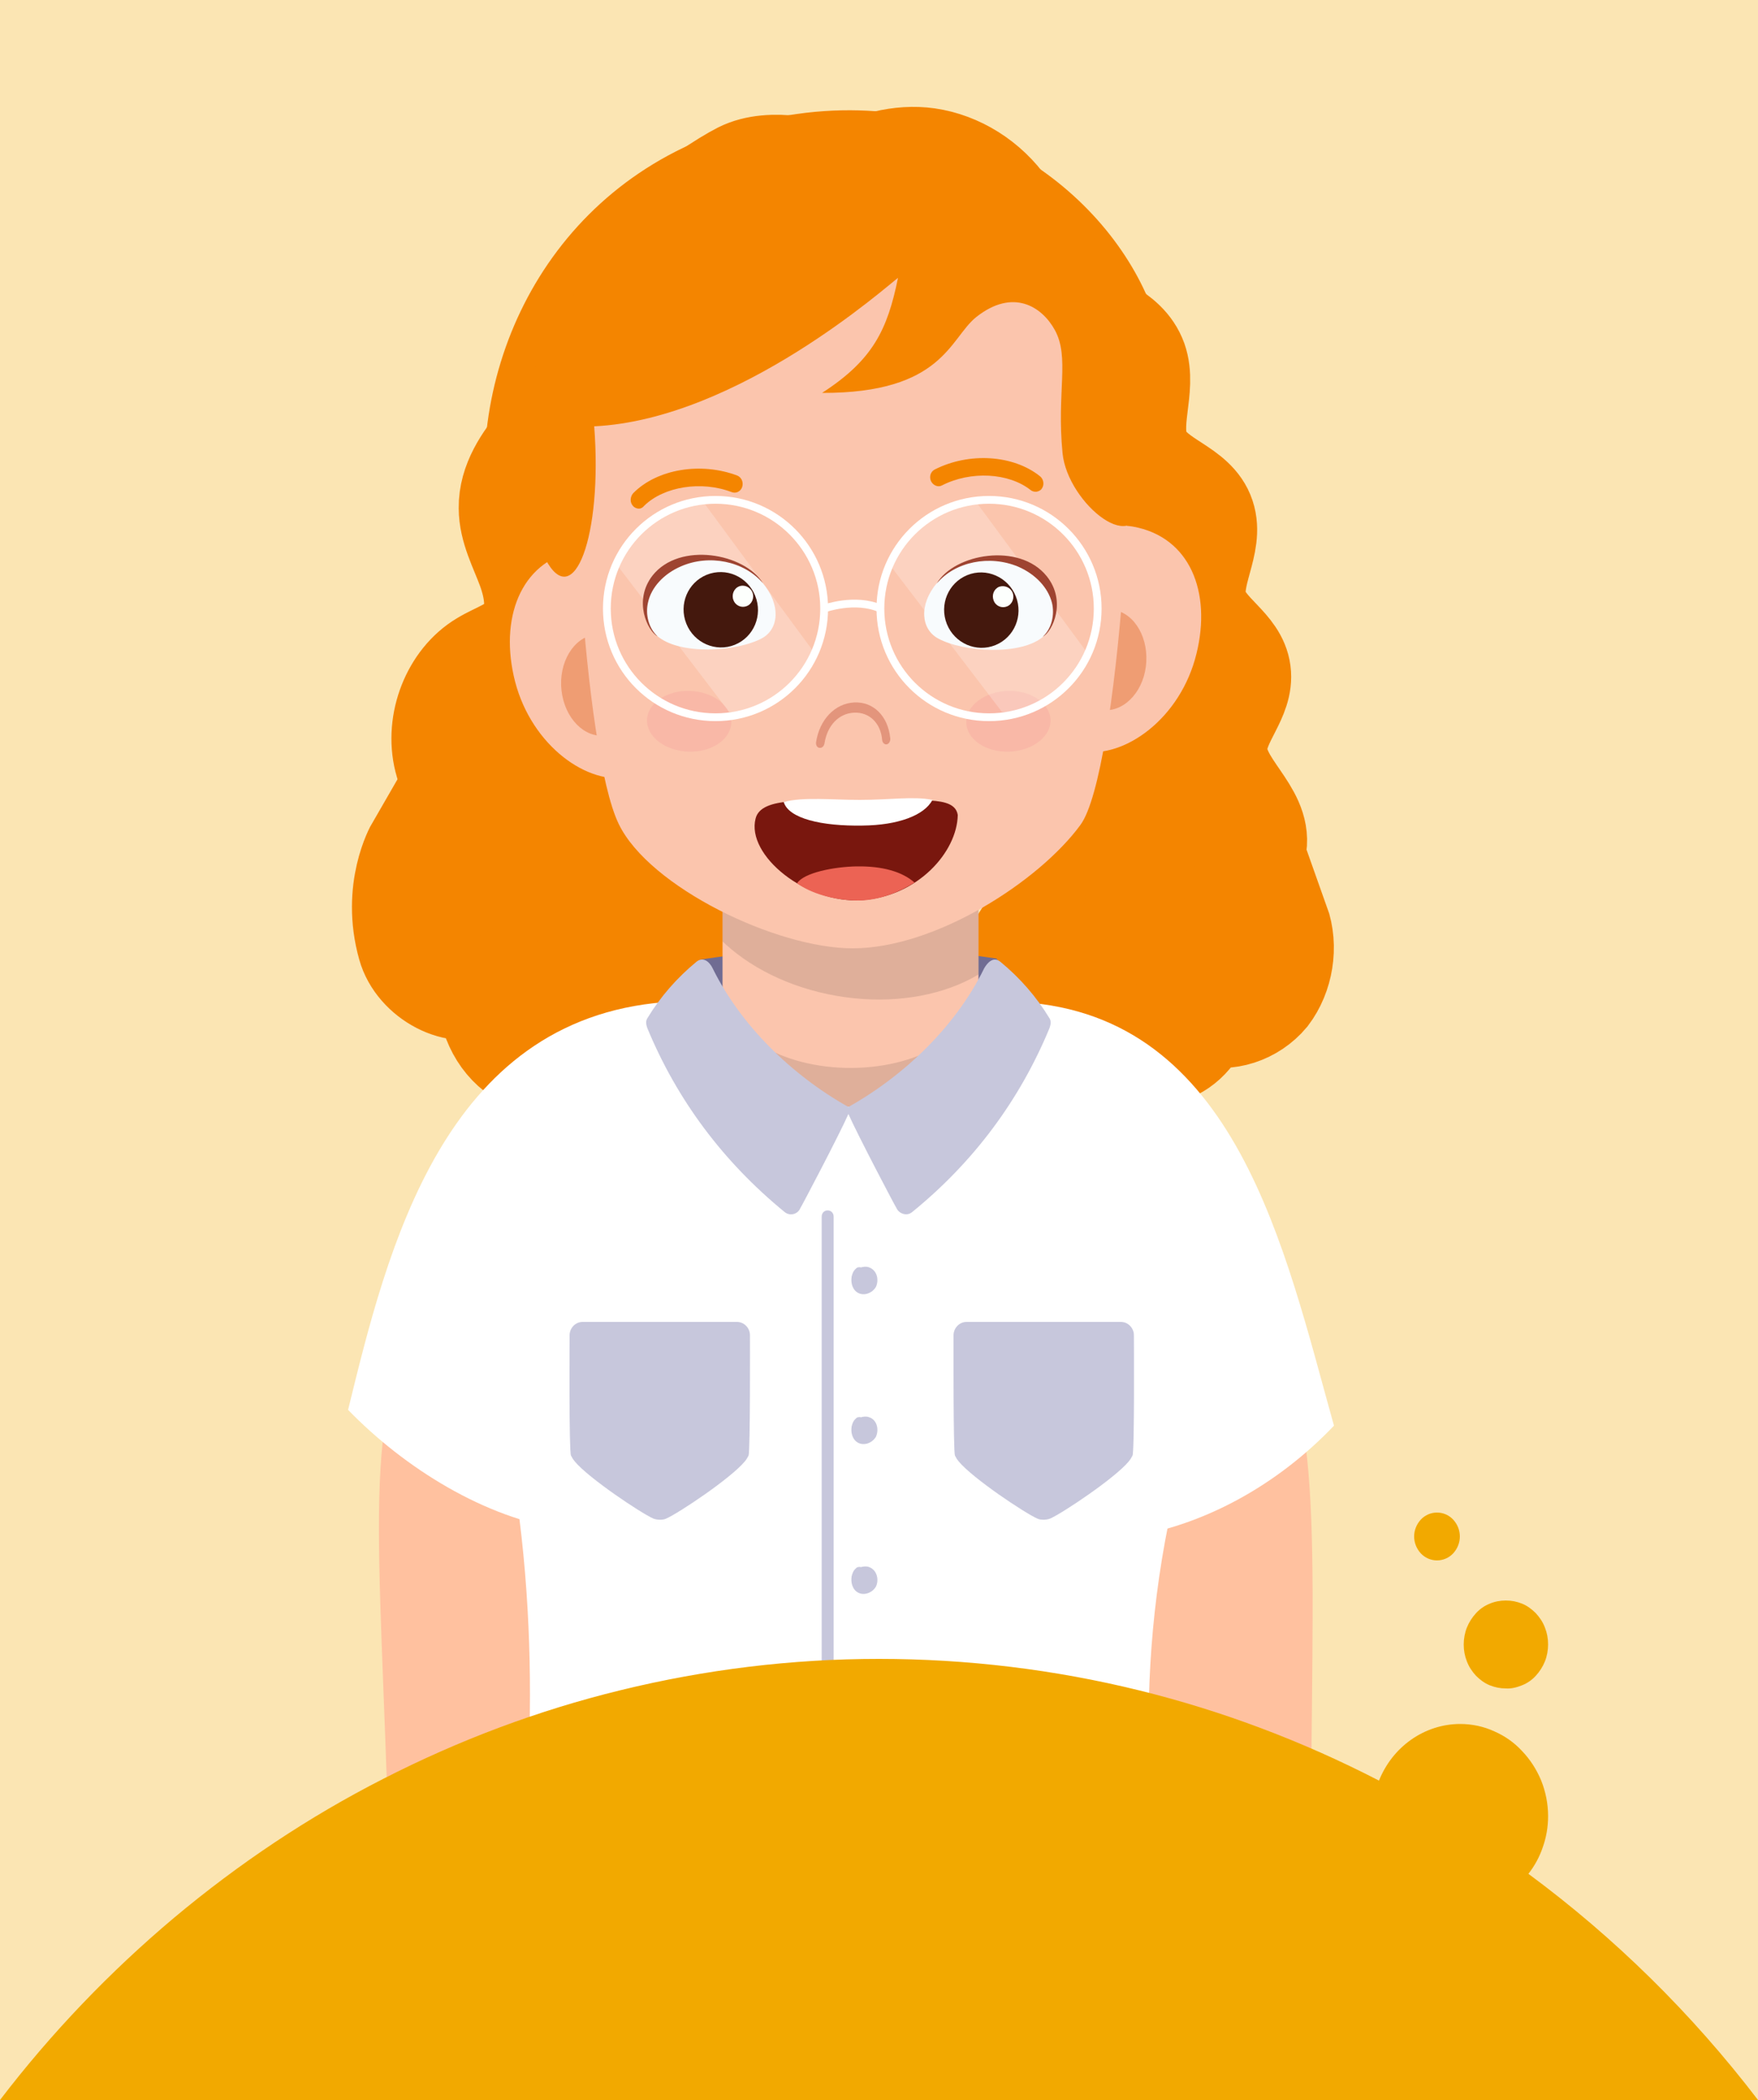 <?xml version="1.0" encoding="utf-8"?>
<!-- Generator: Adobe Illustrator 27.2.0, SVG Export Plug-In . SVG Version: 6.00 Build 0)  -->
<svg version="1.1" id="Lager_1" xmlns="http://www.w3.org/2000/svg" xmlns:xlink="http://www.w3.org/1999/xlink" x="0px" y="0px"
	 viewBox="0 0 500 597" style="enable-background:new 0 0 500 597;" xml:space="preserve">
<style type="text/css">
	.st0{fill:#FFFFFF;}
	.st1{opacity:0.3;fill:#F2A900;}
	.st2{clip-path:url(#SVGID_00000090291095091642560450000008130269510724448698_);}
	.st3{fill:#F48500;}
	.st4{fill:#F48500;stroke:#F48500;stroke-width:27.272;stroke-miterlimit:10;}
	.st5{fill:#FFC19F;}
	.st6{fill:#3B2744;}
	.st7{fill:#706C93;}
	.st8{fill:#DFAF9A;}
	.st9{fill:#C7C7DC;}
	.st10{fill:#FBC5AD;}
	.st11{opacity:0.11;clip-path:url(#SVGID_00000044892991135410608350000015576112718205829800_);}
	.st12{opacity:0.77;fill:#EC9163;}
	.st13{opacity:0.55;fill:#D06E54;}
	.st14{fill:#79170E;}
	.st15{fill:#EC6354;}
	.st16{opacity:0.22;fill:#F18B94;}
	.st17{opacity:0.23;fill:#FFFFFF;}
	.st18{fill:none;stroke:#FFFFFF;stroke-width:2.213;stroke-miterlimit:10;}
	.st19{fill:#F8FBFD;}
	.st20{fill:#9E4431;}
	.st21{fill:#44180D;}
	.st22{fill:#FDFFFD;}
	.st23{fill:#F2A900;}
</style>
<path class="st0" d="M500,0H0v597h500V0z"/>
<path class="st1" d="M500,0H0v597h500V0z"/>
<g>
	<defs>
		<path id="SVGID_1_" d="M500,0H0v597h500V0z"/>
	</defs>
	<clipPath id="SVGID_00000069393056154758323710000010280104850433450423_">
		<use xlink:href="#SVGID_1_"  style="overflow:visible;"/>
	</clipPath>
	<g style="clip-path:url(#SVGID_00000069393056154758323710000010280104850433450423_);">
		<g>
			<g>
				<g>
					<g>
						<path class="st3" d="M137.8,137.7c3,86.6,69.9,125.5,126.4,113.3s88.1-78.2,65.1-158.3c-9.4-32.9-49.2-69.1-105.3-59.9
							C165.9,42.3,136.2,91,137.8,137.7z"/>
						<g>
							<path class="st4" d="M364.5,262.1c-1.4,3.2-4.9,5.1-8.1,4.4c-3.2-0.6-5.8-3.8-6.1-7.3c-0.6-6.9,6.7-11.8,7.7-18.6
								c1.5-10.3-11.5-17.6-11.2-28c0.2-7.7,7.7-14,6.7-21.6c-1-7.8-10.3-11.5-12.4-19.1c-2.3-8.2,4.9-17.2,2.2-25.3
								c-2.8-8.5-14.4-9.9-18.2-18c-3.8-7.9,1.8-18.1-1.1-26.4c-3.2-8.9-13.9-10.9-20.8-16.9c-7.7-6.6-10.4-18-16.3-26.5
								c-5.5-7.9-14-13.2-23-14.5c-7.9-1.1-16.9,1.1-23.8,5.8c-7.3-2.6-20.7-6.2-29.7-1.7c-9.9,5-34.9,23.5-39.2,34.3
								c-3,7.7-2.2,16.7-5.2,24.5c-2.7,6.9-8.1,12.1-12.8,17.6c-4.7,5.5-9.2,12.1-9.1,19.6c0,6.1,3.1,11.7,5.2,17.4
								c2.1,5.7,3.3,12.7-0.1,17.6c-2.9,4.2-8.1,5.5-12.3,8.1c-9,5.4-13.9,17.8-11.2,28.6c1,4,2.8,7.6,4.2,11.4
								c1.4,3.8,2.4,7.9,1.7,11.9c-0.7,4-3.7,7.8-7.5,8.1c-3.4,0.3-6.4-6.8-6.4-6.8s-7,12.1-2.4,28.4c2.6,9.4,14.8,16.1,22.9,11.5
								c-0.7,7.7,3,15.7,9.1,19.7c6.1,4,14.4,3.8,20.3-0.5c4,6.7,12.2,10,19.3,7.8c7-2.2,12.3-9.9,12.3-17.8
								c0-6.5-3.1-12.6-3.8-19.1c-1-10.1,3.9-19.6,8.1-28.6c4.2-9,8.1-19.5,4.8-29c-2.9-8.5-10.5-13.7-16.6-19.9
								c-6.1-6.2-11-16.1-6.9-23.9c4.5-8.6,13.1-10,17.2-18.8c3.8-8.2,3.9-19.8,6.1-28.6c7.9-32.8,30.3-41.2,35.9-42.8
								c6.9,0.8,13.7,3,16.9,9.4c2.5,4.9,2,10.9,3.8,16.1c2.3,6.8,8.2,11.3,13.4,15.8c5.2,4.6,10.4,10.5,10.3,17.8
								c-0.1,9.6-9.3,17.4-8.5,27c1,11.2,14.8,16.1,17.9,26.9c3.9,13.7-11.3,26.6-9.3,40.7c1,7.2,6.5,13.2,6.6,20.4
								c0.1,9.4-8.5,16.1-11.2,25c-2.6,8.8,1.8,19.4,9.6,23.1c7.8,3.7,18,0.2,22.3-7.8c3.1,5,9,7.8,14.5,6.9
								c5.5-0.9,10.4-5.3,12.1-11.1c6.7,2,14.2-0.5,18.8-6C365.6,277.5,367,269.1,364.5,262.1z"/>
						</g>
						<g>
							<g>
								<path class="st5" d="M372.8,548.7c0,3.9-40.9,1.3-41.3-2.7c-6.2-59.8-29.9-178.1-34.1-195.1c0,0,47.4-3.5,64.3,27.4
									C377.7,407.2,372.4,448.8,372.8,548.7z"/>
								<path class="st0" d="M379.4,405.3c-15.9,16.7-37.2,28.8-59.9,31.9c-9.7-19.1-33.7-52.8-33.7-55.6c0.2-50.1,4-94.3,4.9-96.7
									C351.7,288.8,365.4,355.3,379.4,405.3z"/>
								<path class="st5" d="M111.1,543.8c0.1,3.9,37.1,8.5,37.4,4.5c4.7-59.9,28.9-181.5,32.6-198.7c0,0-47.4-2.1-63.6,29.2
									C102.3,408.1,108.9,444,111.1,543.8z"/>
								<path class="st0" d="M99,400.8c16,16.5,39,30.9,61.6,34c9.7-18.7,33.5-51.8,33.5-54.6c-0.3-49.3-4.3-93-5.1-95.3
									C126.1,289.9,110.2,355,99,400.8z"/>
								<g>
									<g>
										<path class="st6" d="M236.9,579c18.5-0.8,36.9-3.6,54.8-8.6c3.8-1,6.5-4.6,6.8-8.7c0.1-1.1,0.2-2.1,0.2-3.2
											c0.1-1.9-1.6-3.3-3.3-2.7c-18.8,6.6-38.7,9.6-58.5,8.9c-19.8,0.7-39.7-2.3-58.5-8.9c-1.7-0.6-3.4,0.8-3.3,2.7
											c0.1,1,0.1,2.1,0.2,3.2c0.3,4.1,3,7.7,6.8,8.7C200,575.4,218.4,578.2,236.9,579z"/>
									</g>
								</g>
								<g>
									<path class="st0" d="M241.2,645c0,0,0.1,0,0.1,0c33.2-1.3,86.2-9.5,108.1-32c1.7-1.8-46.8-103.4-7-216.5
										c-20.2-19.6-36.8-10.5-28.9-78.6c0,0-1.1-7.3-1.1-7.3c-15.7-5.5-34.6-30.5-71.2-30.5c-36.6,0-43.3,9.2-59,14.7
										c0,0-14.8,41.3-14.8,41.3c7.9,68.2-8.7,28.9-28.9,48.5C169.2,497,132.2,610.2,134,612c21.9,22.5,74,31.7,107.1,33
										C241.1,645,241.2,645,241.2,645z"/>
									<g>
										<path class="st7" d="M241.3,314.6c9.9-0.3,19-8.6,25.4-14.7c6.8-6.6,12.9-12.3,17.6-20.2c0.6-1,2.3-3.2-0.9-7.2
											c-12.6-1.9-27.7-3.2-42.1-3.2c-14.4,0-29.6,1.6-42.2,3.5c-3.2,3.9-1.4,5.8-0.8,6.8c4.7,8,10.8,13.7,17.6,20.2
											C222.3,306.1,231.4,314.3,241.3,314.6z"/>
									</g>
									<g>
										<path class="st8" d="M241.2,314.6c9.3-0.2,17.8-4.9,23.8-8.4c6.4-3.8,12.1-7,16.5-11.6c0.5-0.6,1.4-2-1.6-4.2
											c-11.8-1.1-25.3-1.7-38.8-1.7c-13.5,0-27,0.6-38.8,1.7c-3,2.2-2.1,3.6-1.6,4.2c4.4,4.6,10.2,7.8,16.5,11.6
											C223.4,309.7,231.9,314.5,241.2,314.6z"/>
									</g>
									<path class="st9" d="M318.8,375.8c2,0,3.7,1.7,3.7,3.8c0,1.4,0.2,33-0.4,34.2c-0.3,0.6-0.6,1.1-1.1,1.7
										c-3.9,4.7-18.7,14.6-22.3,16.2c-1,0.4-2.7,0.5-3.7,0c-3.6-1.6-18.3-11.4-22.3-16.2c-0.5-0.6-0.8-1.1-1.1-1.7
										c-0.5-1.2-0.4-32.9-0.4-34.2c0-2.1,1.7-3.8,3.7-3.8H318.8z"/>
									<path class="st9" d="M165.7,375.8c-2,0-3.7,1.7-3.7,3.8c0,1.4-0.2,33,0.4,34.2c0.3,0.6,0.6,1.1,1.1,1.7
										c3.9,4.7,18.7,14.6,22.3,16.2c1,0.4,2.7,0.5,3.7,0c3.6-1.6,18.3-11.4,22.3-16.2c0.5-0.6,0.8-1.1,1.1-1.7
										c0.5-1.2,0.4-32.9,0.4-34.2c0-2.1-1.7-3.8-3.7-3.8H165.7z"/>
									<path class="st9" d="M233.7,345.9v291.5c0,2.4,3.4,2.4,3.4,0V345.9C237.1,343.5,233.7,343.5,233.7,345.9z"/>
									<path class="st9" d="M247.2,360.3c-0.8-0.3-1.6-0.2-2.3,0c-0.5-0.1-1.1-0.1-1.5,0.4c-0.7,0.6-1,1.4-1.2,2.3c0,0,0,0,0,0
										c0,0,0,0.1,0,0.1c-0.2,1.3,0.1,2.8,1,3.8c1.7,1.8,4.6,1.1,5.9-1C250.1,363.8,249.4,361.1,247.2,360.3z"/>
									<path class="st9" d="M247.2,402.9c-0.8-0.3-1.6-0.2-2.3,0c-0.5-0.1-1.1-0.1-1.5,0.4c-0.7,0.6-1,1.4-1.2,2.3c0,0,0,0,0,0
										c0,0,0,0.1,0,0.1c-0.2,1.3,0.1,2.8,1,3.8c1.7,1.8,4.6,1.1,5.9-1C250.1,406.4,249.4,403.6,247.2,402.9z"/>
									<path class="st9" d="M247.2,445.5c-0.8-0.3-1.6-0.2-2.3,0c-0.5-0.1-1.1-0.1-1.5,0.4c-0.7,0.6-1,1.4-1.2,2.3c0,0,0,0,0,0
										c0,0,0,0.1,0,0.1c-0.2,1.3,0.1,2.8,1,3.8c1.7,1.8,4.6,1.1,5.9-1C250.1,449.1,249.4,446.3,247.2,445.5z"/>
									<path class="st9" d="M247.2,504.6c-0.8-0.3-1.6-0.2-2.3,0c-0.5-0.1-1.1-0.1-1.5,0.4c-0.7,0.6-1,1.4-1.2,2.3c0,0,0,0,0,0
										c0,0,0,0.1,0,0.1c-0.2,1.3,0.1,2.8,1,3.8c1.7,1.8,4.6,1.1,5.9-1C250.1,508.1,249.4,505.3,247.2,504.6z"/>
									<path class="st9" d="M247.2,554.4c-0.8-0.3-1.6-0.2-2.3,0c-0.5-0.1-1.1-0.1-1.5,0.4c-0.7,0.6-1,1.4-1.2,2.3c0,0,0,0,0,0
										c0,0,0,0.1,0,0.1c-0.2,1.3,0.1,2.8,1,3.8c1.7,1.8,4.6,1.1,5.9-1C250.1,557.9,249.4,555.2,247.2,554.4z"/>
									<path class="st9" d="M247.2,604.2c-0.8-0.3-1.6-0.2-2.3,0c-0.5-0.1-1.1-0.1-1.5,0.4c-0.7,0.6-1,1.4-1.2,2.3c0,0,0,0,0,0
										c0,0,0,0.1,0,0.1c-0.2,1.3,0.1,2.8,1,3.8c1.7,1.8,4.6,1.1,5.9-1C250.1,607.7,249.4,605,247.2,604.2z"/>
								</g>
							</g>
						</g>
						<g>
							<g>
								<path class="st10" d="M278.3,238.9v41.8c0.1,12.5-16,22.8-36.1,22.9c-20.1,0.1-36.6-10-36.7-22.5v-42.3H278.3z"/>
								<g>
									<defs>
										<path id="SVGID_00000154427417839770451560000010888900182631456959_" d="M278.3,238.9v41.8c0.1,12.5-16,22.8-36.1,22.9
											c-20.1,0.1-36.6-10-36.7-22.5v-42.3H278.3z"/>
									</defs>
									<clipPath id="SVGID_00000090255818325044200700000015864222933300022697_">
										<use xlink:href="#SVGID_00000154427417839770451560000010888900182631456959_"  style="overflow:visible;"/>
									</clipPath>
									<g style="opacity:0.11;clip-path:url(#SVGID_00000090255818325044200700000015864222933300022697_);">
										<g>
											<path d="M194.8,240.6c-3.3,18.7,16,37.8,43.1,42.5c27,4.7,51.6-6.7,54.9-25.4c3.3-18.7-16-37.8-43.1-42.5
												C222.6,210.5,198,221.9,194.8,240.6z"/>
										</g>
									</g>
								</g>
								<g>
									<path class="st10" d="M146.1,192.1c4.1,18.8,19.9,30.7,31.9,29c12-1.7,14.4-17.1,12.4-35.2c-2-18.1-13.3-31.4-25.3-29.6
										C148.8,158.7,142.2,174.5,146.1,192.1z"/>
									<path class="st12" d="M159.7,196.3c0.9,7.9,6.5,13.6,12.6,12.8c6.1-0.9,10.3-8,9.5-15.9c-0.9-7.9-6.5-13.6-12.6-12.8
										C163.1,181.2,158.8,188.4,159.7,196.3z"/>
									<path class="st10" d="M340.3,185.8c-4.5,18.5-20.5,29.8-32.3,27.8c-11.8-2.1-13.8-17.4-11.5-35.3
										c2.4-17.9,13.9-30.7,25.7-28.6C338.5,152.6,344.6,168.4,340.3,185.8z"/>
									<path class="st12" d="M325.9,189.5c-1,7.8-6.8,13.3-12.8,12.3c-6-1.1-10.1-8.3-9-16.1c1-7.8,6.8-13.3,12.8-12.3
										C322.9,174.5,326.9,181.7,325.9,189.5z"/>
									<path class="st10" d="M319.7,101.8c4.7,12.4-1.4,117.7-12.4,132.7c-11.7,16-41.2,35.1-64.8,35.1
										c-21.7,0-57.8-17.4-66.5-35.3c-10.3-21.1-14.8-116.3-11.3-127.8c11.9-38.8,41.2-39.7,79.6-39.1
										C280.1,68,307.6,69.5,319.7,101.8z"/>
									<path class="st13" d="M233.3,212.6c0.6,0,1.1-0.6,1.2-1.3c0.8-5.1,4.1-8.5,8.4-8.7c4.3-0.2,7.6,2.9,8,7.8
										c0.1,0.8,0.7,1.3,1.3,1.2c0.6-0.1,1.1-0.9,1-1.7c-0.6-6.3-4.8-10.5-10.3-10.2c-5.4,0.3-9.8,4.8-10.8,11.3
										c-0.1,0.8,0.3,1.5,0.9,1.6L233.3,212.6z"/>
									<g>
										<path class="st14" d="M214.9,232.7c-2.7,10.4,14.3,24.3,30.3,23.2c15.9-1.1,27-13.7,27.2-24.2c-0.9-5.8-11.3-3.9-26.9-3.9
											C229.8,227.7,216.5,226.3,214.9,232.7z"/>
										<path class="st15" d="M243.7,246.3c7.3-0.1,12.9,1.5,16.4,4.6c-4.2,2.6-9.9,5.1-16,5.1c-6.9,0-13.6-2.1-17.4-4.9
											C228.6,248.1,237.2,246.4,243.7,246.3z"/>
										<path class="st0" d="M222.9,228c5.5-1.5,13.8-0.6,21.6-0.6c8.8,0,15.3-1.1,20.7,0c-2.3,4.4-9.8,7.2-19.9,7.3
											C233.7,234.9,224.3,232.7,222.9,228z"/>
									</g>
									<path class="st3" d="M153.6,125.4c-6-0.9-4.6-3.3-10.4-5c21.9-9.2,12.5-49,40.8-68.4c46.6-27.1,83.2-19.3,96.1-11.7
										c23.7,14,43.7,38.6,46.5,63.3c4.1,22.1-6.3,32.6,3.5,36.7c-10.2,4.7-2.3,6.8-5.6,1.1c-0.2,18.4-20.9,1.9-22.3-12.6
										c-1.7-17.3,2.1-27.2-2.2-35c-3.7-6.7-11.9-11.9-22.3-3.7c-7.6,6-9.4,21.7-43.9,21.6c14.4-9.3,18.6-17.9,21.6-32.7
										c-2.8,2-45.4,40.2-86.4,42.2c2.4,31.1-5.8,53.1-13.9,37.7C151.9,161.6,153.9,146,153.6,125.4z"/>
									<path class="st16" d="M184.1,203.8c-0.8,4.7,3.9,9.1,10.5,9.8c6.6,0.7,12.5-2.6,13.3-7.3c0.8-4.7-3.9-9.1-10.5-9.8
										C190.9,195.8,184.9,199.1,184.1,203.8z"/>
									<path class="st16" d="M298.7,203.8c0.8,4.7-3.9,9.1-10.5,9.8c-6.6,0.7-12.5-2.6-13.3-7.3c-0.8-4.7,3.9-9.1,10.5-9.8
										C292,195.8,297.9,199.1,298.7,203.8z"/>
									<path class="st3" d="M294.7,139.8c-0.6,0-1.1-0.1-1.6-0.5c-6.2-4.9-17-5.5-25.2-1.3c-1.1,0.6-2.5,0-3.1-1.2
										c-0.6-1.3-0.1-2.7,1-3.3c9.8-5,22.4-4.2,30,1.9c1,0.8,1.3,2.4,0.5,3.5C296,139.4,295.4,139.7,294.7,139.8z"/>
									<path class="st3" d="M181.7,144.6c-0.6,0-1.3-0.3-1.7-0.8c-0.9-1-0.8-2.6,0.1-3.6c6.8-6.9,19.3-8.9,29.6-5
										c1.2,0.5,1.8,1.9,1.4,3.2c-0.4,1.3-1.8,2-3,1.5c-8.6-3.3-19.3-1.6-24.9,3.9C182.8,144.3,182.3,144.6,181.7,144.6z"/>
									<g>
										<path class="st17" d="M200.4,143.2l31.6,42.9c0,0-9.5,18.2-24.7,16.2l-31.9-41.8C175.4,160.5,184,142.1,200.4,143.2z"/>
										<path class="st17" d="M278,143.2l31.6,42.9c0,0-9.5,18.2-24.7,16.2L253,160.5C253,160.5,261.6,142.1,278,143.2z"/>
										<path class="st18" d="M234.4,173c0,17.1-13.8,30.9-30.9,30.9c-17.1,0-30.9-13.8-30.9-30.9c0-17.1,13.8-30.9,30.9-30.9
											C220.6,142.1,234.4,156,234.4,173z"/>
										<path class="st18" d="M312.2,173c0,17.1-13.8,30.9-30.9,30.9c-17.1,0-30.9-13.8-30.9-30.9c0-17.1,13.8-30.9,30.9-30.9
											C298.4,142.1,312.2,156,312.2,173z"/>
										<path class="st18" d="M234.4,173c0,0,8.8-3.2,16,0"/>
									</g>
									<g>
										<path class="st19" d="M216.8,165.6c5.4,6.3,4.7,13.2,0,15.8c-7.1,3.9-23.8,5-30.1-0.8c-6-5.6-3.1-15.7,6.8-20
											C202.1,156.9,211.6,159.5,216.8,165.6z"/>
										<g>
											<path class="st20" d="M185.6,163.6c7.7-9.7,26.2-6.3,31.4,2.2c-5.4-6.3-15.3-8.3-23.3-4.8c-4.9,2.1-8.5,6-9.4,10.3
												c-0.8,3.4,0.2,7.3,2.7,9.6C184.2,179.4,180,170.8,185.6,163.6z"/>
										</g>
										<path class="st21" d="M214.8,169.4c2.2,5.5-0.4,11.7-5.8,13.9c-5.4,2.2-11.6-0.5-13.8-6c-2.2-5.5,0.4-11.7,5.8-13.9
											C206.5,161.2,212.6,163.9,214.8,169.4z"/>
										<path class="st22" d="M214,168.4c0.6,1.5-0.1,3.3-1.6,3.9c-1.5,0.6-3.2-0.1-3.8-1.7c-0.6-1.5,0.1-3.3,1.6-3.9
											C211.7,166.1,213.4,166.9,214,168.4z"/>
									</g>
									<g>
										<path class="st19" d="M266.5,165.7c-5.3,6.3-4.5,13.2,0.3,15.8c7.1,3.9,23.9,5,30.1-0.7c6-5.6,2.9-15.7-7.1-20
											C281.1,157,271.6,159.6,266.5,165.7z"/>
										<g>
											<path class="st20" d="M297.7,163.8c-7.8-9.7-26.3-6.4-31.3,2.1c5.3-6.3,15.1-8.2,23.2-4.8c5,2.2,8.5,6,9.6,10.3
												c0.8,3.4-0.1,7.3-2.6,9.6C299.4,179.5,303.4,170.9,297.7,163.8z"/>
										</g>
										<path class="st21" d="M288.9,169.5c2.2,5.5-0.4,11.7-5.8,13.9c-5.4,2.2-11.6-0.5-13.8-6c-2.2-5.5,0.4-11.7,5.8-13.9
											C280.5,161.3,286.7,164,288.9,169.5z"/>
										<path class="st22" d="M288,168.5c0.6,1.5-0.1,3.3-1.6,3.9c-1.5,0.6-3.2-0.1-3.8-1.7s0.1-3.3,1.6-3.9
											C285.7,166.3,287.4,167,288,168.5z"/>
									</g>
								</g>
							</g>
						</g>
					</g>
					<path class="st9" d="M241.3,316.7c2.7,6.1,13.5,26.6,13.7,26.8c0.6,1.4,2.8,2.4,4.4,1.1c17.6-14.3,30.6-31.9,39-52.1
						c0.7-1.7,0.4-2.5,0.1-3c-3.7-6.1-8.4-11.5-14-16.1c-2-1.6-3.7,0.3-4.6,1.9c-7.9,16.2-22.4,30.3-38.6,39.4
						c-16.2-9.1-30.6-23.2-38.6-39.4c-0.8-1.7-2.6-3.5-4.6-1.9c-5.6,4.6-10.3,10-14,16.1c-0.3,0.5-0.6,1.3,0.1,3
						c8.4,20.2,21.4,37.7,39,52.1c1.7,1.3,3.8,0.4,4.4-1.1C227.8,343.3,238.6,322.8,241.3,316.7z"/>
				</g>
			</g>
		</g>
	</g>
</g>
<path class="st23" d="M408.7,430c1.7,0,3.4,0.7,4.6,2c1.2,1.3,1.9,3,1.9,4.8c0,1.8-0.7,3.5-1.9,4.8c-1.2,1.3-2.9,2-4.6,2
	c-1.7,0-3.4-0.7-4.6-2c-1.2-1.3-1.9-3-1.9-4.8c0-1.8,0.7-3.5,1.9-4.8C405.3,430.7,407,430,408.7,430z M428.3,455
	c1.6,0,3.1,0.3,4.6,0.9c1.5,0.6,2.8,1.6,3.9,2.7c1.1,1.2,2,2.5,2.6,4.1c0.6,1.5,0.9,3.1,0.9,4.8c0,1.6-0.3,3.3-0.9,4.8
	c-0.6,1.5-1.5,2.9-2.6,4.1c-1.1,1.2-2.4,2.1-3.9,2.7c-1.5,0.6-3,1-4.6,0.9c-1.6,0-3.1-0.3-4.6-0.9c-1.5-0.6-2.8-1.6-3.9-2.7
	c-1.1-1.2-2-2.5-2.6-4.1c-0.6-1.5-0.9-3.1-0.9-4.8c0-1.6,0.3-3.3,0.9-4.8c0.6-1.5,1.5-2.9,2.6-4.1c1.1-1.2,2.4-2.1,3.9-2.7
	C425.1,455.3,426.7,455,428.3,455z M250,471.6c25,0,49.9,3,74.2,9c23.5,5.8,46.3,14.4,68,25.6c1.9-4.7,5-8.7,9.1-11.6
	c4.1-2.9,9-4.5,14-4.5c3.3,0,6.7,0.7,9.7,2.1c3,1.3,5.7,3.2,7.9,5.6c2.3,2.4,4.1,5.2,5.4,8.3c1.3,3.2,2,6.7,2,10.2
	c0,3-0.5,6-1.5,8.8c-0.9,2.7-2.3,5.3-4.1,7.6c24.5,18.1,46.5,39.7,65.3,64.3H0c14.6-19.1,31.3-36.5,49.5-51.8
	c18.4-15.4,38.3-28.7,59.5-39.5c21.5-11,44.1-19.5,67.5-25.2C200.6,474.6,225.2,471.6,250,471.6L250,471.6z"/>
</svg>
